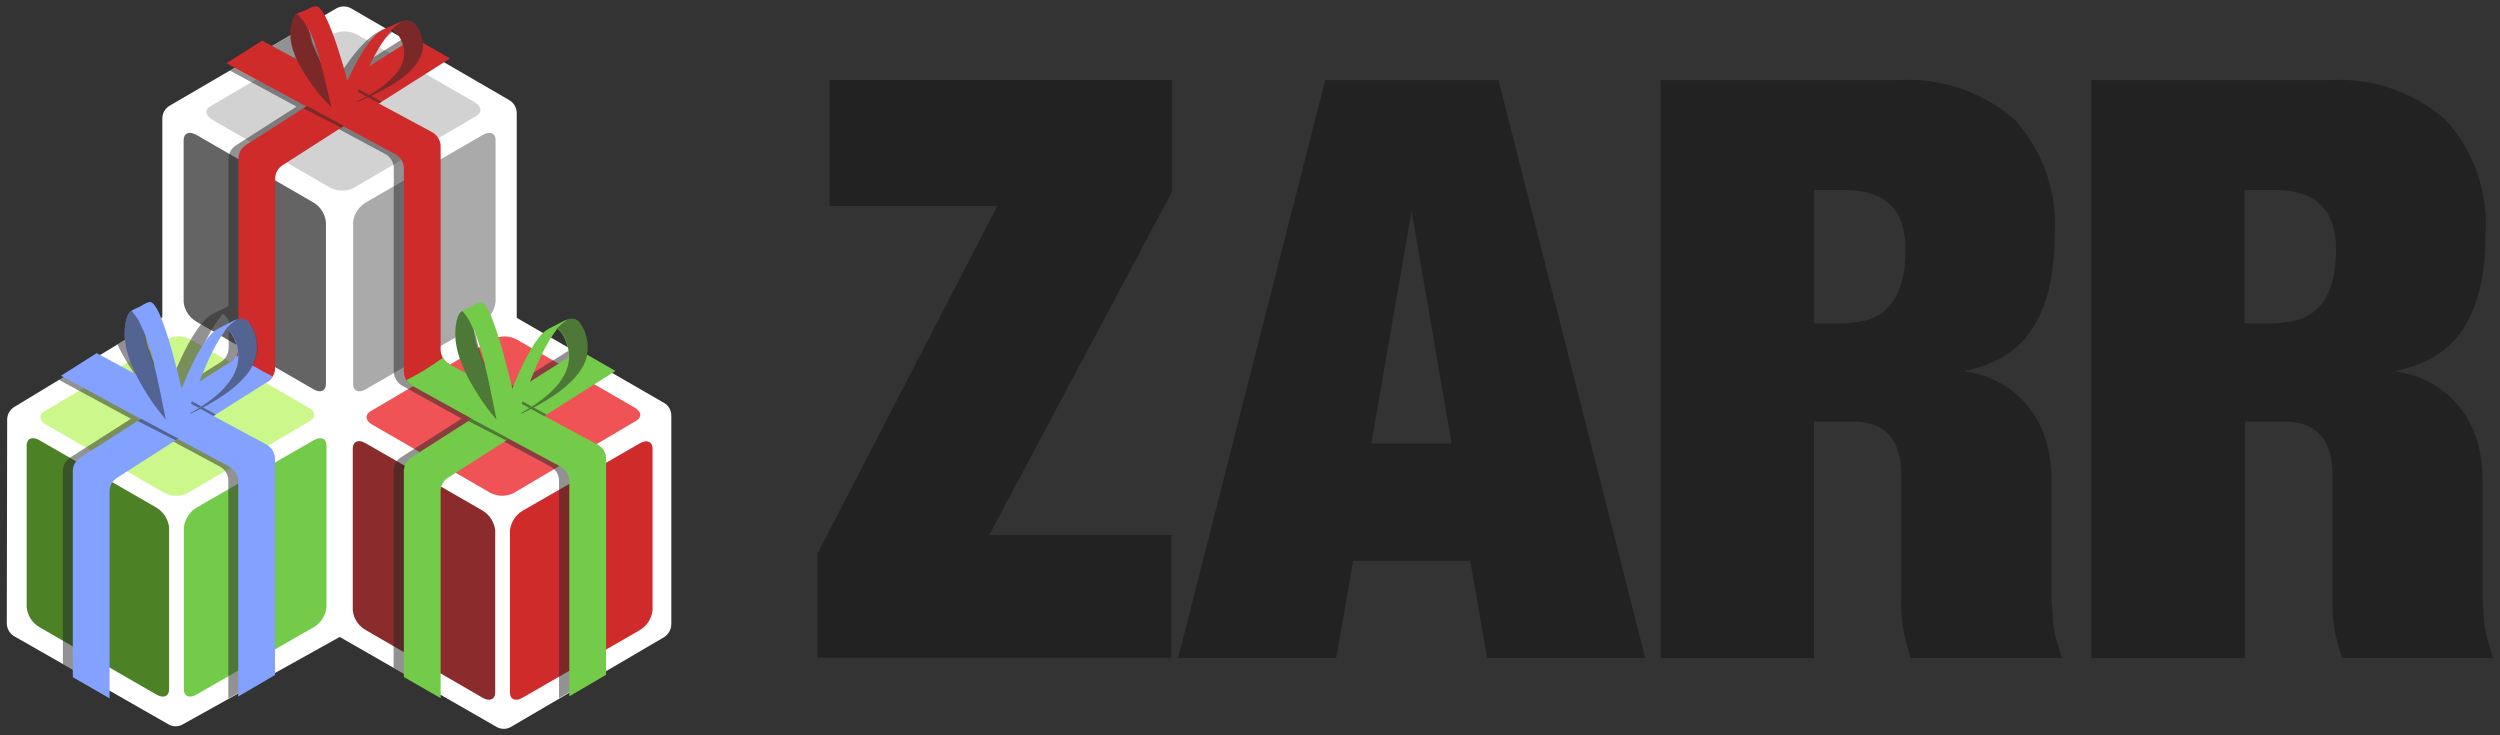 <?xml version="1.0" encoding="UTF-8"?>
<svg id="logo_idea_06_-_YES" data-name="logo idea 06 - YES" xmlns="http://www.w3.org/2000/svg" viewBox="0 0 136 40"><rect x="0" y="0" width="136" height="40" fill="#333333" stroke="none"/>
  <defs>
    <style>
      .cls-1, .cls-2, .cls-3, .cls-4, .cls-5, .cls-6, .cls-7, .cls-8, .cls-9, .cls-10, .cls-11, .cls-12, .cls-13, .cls-14, .cls-15 {
        stroke-width: 0px;
      }

      .cls-1, .cls-6 {
        fill: #262626;
      }

      .cls-2 {
        fill: #222;
      }

      .cls-16, .cls-6 {
        opacity: .5;
      }

      .cls-3 {
        fill: #83a2ff;
      }

      .cls-4 {
        fill: none;
      }

      .cls-5 {
        fill: #646464;
      }

      .cls-7 {
        fill: #d2d2d2;
      }

      .cls-8 {
        fill: #f05356;
      }

      .cls-9 {
        fill: #fff;
      }

      .cls-10 {
        fill: #8b2b2b;
      }

      .cls-11 {
        fill: #cf2b2b;
      }

      .cls-12 {
        fill: #74ca49;
      }

      .cls-13 {
        fill: #ccf78b;
      }

      .cls-14 {
        fill: #aaa;
      }

      .cls-15 {
        fill: #4c8126;
      }
    </style>
  </defs>
  <g id="Group_1" data-name="Group 1">
    <path id="Path_1" data-name="Path 1" class="cls-2" d="m44.47,35.79v-5.67l9.78-18.91h-9.12v-6.86h18.63v6.07l-9.94,18.68h9.9v6.68h-19.24Z"/>
    <path id="Path_2" data-name="Path 2" class="cls-2" d="m64.09,35.79l8-31.43h9.43l7.98,31.43h-8.6l-.92-5.28h-6.37l-.92,5.28h-8.6Zm10.52-11.66h4.36l-2.18-12.65-2.19,12.65Z"/>
    <path id="Path_3" data-name="Path 3" class="cls-2" d="m90.34,35.79V4.36h12.91c2.31-.15,4.59.62,6.34,2.14,1.55,1.71,2.34,3.97,2.18,6.27,0,4.08-1.42,6.5-4.27,7.25l-.66.18c2.15.24,3.94,1.78,4.49,3.88.2.73.29,1.48.27,2.23v6.21l.09,1.44.11.61.1.35.26.87h-8.21c-.4-1.1-.58-2.27-.52-3.44v-6.51c0-1.94-.88-2.91-2.65-2.91h-2.1v12.87h-8.34Zm8.34-18.2h1.74l.66-.08c1.72-.23,2.58-1.55,2.58-3.94,0-2.15-1.09-3.23-3.27-3.23h-1.7v7.25Z"/>
    <path id="Path_4" data-name="Path 4" class="cls-2" d="m113.77,35.79V4.36h12.92c2.31-.15,4.58.62,6.33,2.14,1.56,1.7,2.35,3.97,2.19,6.27,0,4.08-1.42,6.5-4.27,7.25l-.66.18c2.15.25,3.94,1.79,4.51,3.88.19.73.28,1.48.26,2.23v6.21l.09,1.44.12.61.09.35.27.87h-8.21c-.4-1.1-.58-2.27-.52-3.44v-6.51c0-1.94-.89-2.91-2.67-2.91h-2.1v12.87h-8.33Zm8.33-18.2h1.74l.65-.08c1.72-.23,2.59-1.55,2.59-3.94,0-2.15-1.1-3.23-3.28-3.23h-1.7v7.25Z"/>
  </g>
  <g>
    <path id="Path_5" data-name="Path 5" class="cls-9" d="m27.41,39.65c-.15,0-.29-.04-.42-.12l-8.51-4.88-8.51,4.74c-.12.08-.27.12-.42.12-.15,0-.29-.04-.41-.12L.77,34.61c-.25-.15-.4-.42-.4-.71l.02-11.07c0-.29.15-.55.4-.7l8.04-4.87V6.45c0-.29.15-.55.4-.7L18.29.46c.13-.07.27-.11.41-.11.14,0,.29.04.41.11l8.6,4.99c.25.15.4.42.4.71v11.13s8,4.62,8,4.62c.26.14.41.41.41.7v11.34c0,.29-.15.55-.39.71l-8.31,4.87c-.13.08-.27.12-.42.12h0Z"/>
    <path id="Path_6" data-name="Path 6" class="cls-15" d="m9.2,37.5c0,.38-.3.51-.68.29l-6.39-3.68c-.39-.24-.64-.64-.68-1.09v-8.79c0-.38.31-.5.68-.29l6.39,3.68c.38.23.63.63.68,1.08v8.8Z"/>
    <path id="Path_7" data-name="Path 7" class="cls-12" d="m10,37.5c0,.38.31.51.68.29l6.4-3.68c.39-.23.64-.64.68-1.09v-8.79c0-.38-.3-.5-.68-.29l-6.4,3.68c-.38.24-.63.64-.68,1.08v8.8Z"/>
    <path id="Path_8" data-name="Path 8" class="cls-13" d="m16.87,22.89c.33-.18.29-.51-.09-.72l-6.39-3.69c-.39-.22-.86-.24-1.27-.05l-6.7,3.94c-.33.19-.29.52.09.73l6.39,3.69c.39.22.87.24,1.28.05l6.7-3.95Z"/>
    <path id="Path_9" data-name="Path 9" class="cls-10" d="m26.94,37.67c0,.38-.31.51-.68.29l-6.39-3.7c-.39-.23-.64-.63-.68-1.07v-8.79c0-.38.3-.52.68-.3l6.39,3.68c.38.23.63.63.68,1.07v8.82Z"/>
    <path id="Path_10" data-name="Path 10" class="cls-11" d="m27.74,37.67c0,.38.31.51.68.29l6.4-3.69c.38-.23.63-.63.68-1.07v-8.79c0-.38-.31-.52-.68-.3l-6.4,3.68c-.38.23-.63.63-.68,1.07v8.82Z"/>
    <path id="Path_11" data-name="Path 11" class="cls-8" d="m34.61,22.89c.32-.18.29-.51-.09-.72l-6.39-3.69c-.39-.22-.86-.24-1.27-.05l-6.7,3.94c-.32.19-.29.52.09.73l6.39,3.69c.39.22.86.24,1.27.05l6.7-3.95Z"/>
    <path id="Path_12" data-name="Path 12" class="cls-5" d="m17.73,20.89c0,.38-.31.51-.67.29l-6.39-3.69c-.38-.23-.64-.62-.68-1.07V7.62c0-.38.31-.5.68-.29l6.39,3.69c.38.23.63.63.67,1.07v8.8Z"/>
    <path id="Path_13" data-name="Path 13" class="cls-14" d="m19.21,20.89c0,.38.31.51.68.29l6.39-3.69c.38-.23.63-.62.68-1.07V7.62c0-.38-.31-.5-.68-.29l-6.39,3.69c-.38.23-.64.63-.68,1.07v8.8Z"/>
    <path id="Path_14" data-name="Path 14" class="cls-7" d="m25.92,6.3c.32-.19.28-.52-.1-.74l-6.39-3.68c-.39-.21-.86-.23-1.27-.05l-6.71,3.95c-.33.18-.28.51.09.73l6.39,3.68c.39.22.86.24,1.27.06l6.71-3.94Z"/>
    <g>
      <path class="cls-6" d="m31.98,24.19l-2.9-1.56,3.87-2.45-1.95-1.12-.11.07s0-.02,0-.03c-.12.1-3.66,2.28-3.74,2.3-.07.02-.15.03-.22.01-.07,0-3.02-1.6-3.02-1.6-.08-.04-.14-.09-.2-.15,0,0,0,0,0,0-.06-.06-.11-.12-.15-.19-.08-.14-.12-.29-.12-.45V7.96c0-.32-.18-.61-.46-.77l-2.9-1.56,3.8-2.4-1.95-1.13-1.93,1.22c.39-.58.82-1.14,1.33-1.57l-.32-.18c-.2.06-.39.14-.57.25-.21.13-.4.29-.58.47-.41.4-.76.86-1.09,1.34-.14.21-.28.43-.42.65-.17-.51-.36-1.02-.56-1.51-.2-.5-.41-.99-.65-1.46-.02-.04-.05-.08-.07-.13l-1.17.68c.17.34.33.68.48,1.04-.24-.3-.44-.62-.59-.97l-1.17.68s.04.09.07.13l-.15-.08-2.03,1.18,3.62,1.96-3.3,2.11c-.25.16-.4.44-.4.73v8.01c-.15.07-.3.16-.43.22-.26.12-.53.23-.77.45-.18.17-.34.37-.5.6-.35.5-.66,1.09-.94,1.7-.12.27-.24.55-.36.82-.15-.65-.31-1.3-.48-1.93-.1-.38-.22-.75-.34-1.12l-1.08.65c.06.21.14.42.2.64-.1-.19-.19-.39-.28-.59l-1.06.65c.19.4.4.77.58,1.07.21.34.43.66.66.97l-2.44-1.32-1.99,1.2,3.92,2.12-3.3,2.11c-.25.16-.4.44-.4.73v10.51l2,1.14v-10.56c0-.3.15-.57.4-.73l3.31-2.12,2.83,1.52c.28.15.46.45.46.76v11.86l2-1.11v-11.94c0-.32-.18-.61-.46-.77l-2.9-1.56,2.93-1.85c.12-.08.22-.18.29-.3h0c.09-.14.14-.3.14-.48v-10.28c0-.3.15-.57.4-.73l3.31-2.12,2.83,1.52c.28.15.46.45.46.76v11.05c0,.33.18.64.47.8l3.22,1.78-3.3,2.11c-.25.16-.4.44-.4.73v10.72l2,1.15v-10.77c0-.3.15-.57.4-.73l3.31-2.12,2.83,1.52c.28.15.46.45.46.76v11.84l2-1.17v-11.87c0-.32-.18-.61-.46-.77Zm-19.54-5.28c0,.15-.04.29-.1.42-.07.14-.18.27-.32.36l-1.81,1.14c.12-.3.23-.62.35-.91.44-1.04.94-2.11,1.56-2.85.12.07.23.2.32.35v1.49Z"/>
      <path class="cls-4" d="m15.91,1.85l-.12.07c.15.35.36.67.59.97-.15-.35-.31-.7-.48-1.04Z"/>
      <path class="cls-4" d="m14.63,2.6l-.08.05.15.08s-.05-.09-.07-.13Z"/>
      <path class="cls-4" d="m7.54,18.04l-.08.05c.09.2.18.4.28.59-.06-.22-.13-.42-.2-.64Z"/>
      <path class="cls-4" d="m9.44,20.44c.12-.28.23-.56.36-.82.29-.61.59-1.2.94-1.7.15-.22.32-.43.5-.6.24-.23.51-.33.77-.45.14-.06.28-.15.43-.22v-8.01c0-.3.15-.57.4-.73l3.3-2.11-3.62-1.96-3.29,1.92c-.25.15-.4.41-.4.7v10.81l-.21.13c.11.37.24.74.34,1.12.17.63.33,1.28.48,1.93Z"/>
      <path class="cls-4" d="m11.98,25.39l-2.83-1.52-3.31,2.12c-.25.16-.4.44-.4.73v10.56l3.7,2.11c.12.08.27.12.41.12.15,0,.29-.04.42-.12l2.47-1.38v-11.86c0-.32-.18-.61-.46-.76Z"/>
      <path class="cls-4" d="m6.98,19.81c-.18-.3-.4-.67-.58-1.07l-1.2.72,2.44,1.32c-.23-.31-.45-.63-.66-.97Z"/>
      <path class="cls-4" d="m21.84,24.9l3.3-2.11-3.22-1.78c-.29-.16-.47-.47-.47-.8v-11.05c0-.32-.18-.61-.46-.76l-2.83-1.52-3.31,2.12c-.25.16-.4.44-.4.73v10.28c0,.17-.05.33-.14.48h0c-.07.12-.17.22-.29.3l-2.93,1.85,2.9,1.56c.28.15.46.45.46.77v11.94l4.04-2.25,2.96,1.7v-10.72c0-.3.15-.57.4-.73Z"/>
      <path class="cls-4" d="m25.76,17.82s0,.01,0,.02c.06.62.27,1.17.52,1.65-.12-.45-.25-.9-.4-1.33-.04-.11-.08-.22-.12-.34Z"/>
      <path class="cls-4" d="m12.12,17.07c-.62.74-1.12,1.81-1.56,2.85-.12.29-.23.61-.35.91l1.81-1.14c.14-.09.25-.21.32-.36.07-.13.1-.27.1-.42v-1.49c-.1-.15-.21-.28-.32-.35Z"/>
      <path class="cls-4" d="m29.98,25.39l-2.83-1.52-3.31,2.12c-.25.16-.4.44-.4.73v10.77l3.55,2.04c.12.08.27.12.42.12.15,0,.29-.04.42-.12l2.61-1.53v-11.84c0-.32-.18-.61-.46-.76Z"/>
      <path class="cls-4" d="m3.84,24.9l3.3-2.11-3.92-2.12-2.43,1.47c-.25.15-.4.41-.4.7l-.02,11.07c0,.29.15.56.4.71l2.67,1.53v-10.51c0-.3.15-.57.4-.73Z"/>
      <path class="cls-4" d="m22.98,7.19c.28.15.46.45.46.77v11.05c0,.16.04.32.12.45.04.07.09.14.15.19,0,0,0,0,0,0,.06.06.13.11.2.15l2.23,1.23c-.15-.22-.3-.44-.43-.67-.38-.65-.91-1.66-.79-2.7.02-.18.07-.38.14-.52.02-.05.05-.09.08-.12l.06-.04c.12-.09.26-.13.39-.19.15-.07.31-.2.46-.21.03,0,.06,0,.09.02.07.04.14.13.2.23.18.29.31.68.43,1.05.16.47.29.96.42,1.46.13.5.25,1,.36,1.51.09-.22.17-.44.27-.65.21-.48.44-.94.71-1.34.12-.17.24-.34.37-.47.17-.17.36-.25.55-.34l-1.35-.78V6.17c.01-.29-.14-.56-.39-.71l-3.83-2.22-3.8,2.4,2.9,1.56Z"/>
      <path class="cls-4" d="m20.01,3.32l1.93-1.22-.6-.35c-.5.44-.94.99-1.33,1.57Z"/>
      <polygon class="cls-4" points="27.41 39.65 27.41 39.65 27.4 39.65 27.41 39.65"/>
      <path class="cls-4" d="m30.04,19.15c-.07-.4-.26-.78-.48-.92-.47.58-.84,1.42-1.17,2.23-.04.11-.08.22-.12.33l1.77-1.12c.02-.16.03-.34,0-.52Z"/>
      <path class="cls-4" d="m36.12,21.91l-5.23-3.01c0,.08.01.15,0,.23l.11-.07,1.95,1.12-3.87,2.45,2.9,1.56c.28.15.46.45.46.77v11.87l3.7-2.17c.24-.15.39-.42.39-.7v-11.34c0-.29-.15-.56-.41-.71Z"/>
      <path class="cls-4" d="m17.81,2.76c.2.5.39,1,.56,1.51.14-.22.27-.44.42-.65.33-.48.69-.94,1.09-1.34.18-.17.37-.34.58-.47.18-.11.37-.19.57-.25l-1.9-1.11c-.12-.07-.27-.11-.41-.11-.15,0-.29.04-.41.11l-1.21.7s.05.08.07.13c.24.47.45.96.65,1.46Z"/>
    </g>
    <g>
      <g>
        <path class="cls-11" d="m13.37,7.9c-.25.16-.4.44-.4.73v10.28c0,.31-.16.61-.43.78l2,1.09c.27-.17.43-.46.43-.78v-10.28c0-.3.15-.57.4-.73l3.31-2.12,2.83,1.52c.28.15.46.45.46.76v11.05c0,.33.18.64.47.8l2-1.19c-.29-.16-.47-.47-.47-.8V7.96c0-.32-.18-.61-.46-.77l-2.9-1.56,3.87-2.45-1.95-1.12-3.94,2.49-4.33-2.34-1.94,1.23,4.34,2.35-3.3,2.11Z"/>
        <polygon class="cls-6" points="20.64 5.62 18.62 4.53 18.76 4.44 20.76 5.54 20.64 5.62"/>
        <polygon class="cls-6" points="16.7 5.77 18.71 6.85 18.56 6.94 16.5 5.89 16.7 5.77"/>
        <g>
          <g>
            <path class="cls-11" d="m22.59,1.33c-.4-.44-.91-.08-1.33.09-.24.1-.48.19-.71.37-.16.14-.31.31-.45.49-.32.42-.6.9-.86,1.41-.38.74-.74,1.52-1.04,2.34,0,0,.03-.02.06-.03-.05.02-.07.03.01,0,.97-.38,1.96-.76,2.89-1.31.41-.24.83-.52,1.2-.9.27-.28.57-.66.63-1.18.06-.5-.15-1.01-.4-1.29Zm-3.26,4.23s0,0,0,0c0,0,0,0,0,0,0,0,0,0,0,0Zm1.52-.91c-.43.33-.88.59-1.34.81-.1.05-.19.09-.29.14.21-.57.45-1.12.7-1.65.4-.86.86-1.74,1.43-2.35.27.14.5.55.59.97.2,1.01-.62,1.72-1.09,2.09Z"/>
            <path class="cls-6" d="m22.59,1.33c-.21-.23-.44-.24-.68-.18-.24.16-.49.31-.64.52,0,.04-.03.07-.04.1.05-.06.09-.12.14-.18.27.14.5.55.59.97.2,1.01-.62,1.72-1.09,2.09-.43.33-.88.59-1.34.81-.05.02-.09.04-.14.07,0,.01,0,.03-.01.04.61-.25,1.21-.52,1.8-.87.41-.24.83-.52,1.2-.9.27-.28.57-.66.63-1.18.06-.5-.15-1.01-.4-1.29Z"/>
          </g>
          <g>
            <g>
              <path class="cls-12" d="m16.09.81s.05-.02.07-.04c-.05,0-.07.01-.07.04Z"/>
              <path class="cls-11" d="m16.09.81s-.07.07-.1.12c-.09.15-.14.35-.17.55-.15,1.09.5,2.15.96,2.83.43.63.9,1.2,1.4,1.69,0,0,.02,0,.03,0,.08-.02.3-.12.52-.22.11-.05.22-.09.32-.14,0,0,.04-.02.06-.04.01,0,.02-.01.03-.01.02-.01.05-.02.05-.02-.17-.8-.39-1.57-.62-2.33-.16-.52-.32-1.04-.52-1.54-.15-.39-.31-.79-.53-1.1-.07-.1-.15-.2-.24-.24-.04-.02-.07-.02-.11-.02-.19.01-.38.14-.56.22-.15.06-.32.11-.47.2m.68.86c.05.12.1.23.15.35.18.45.34.92.48,1.4-.3-.51-.56-1.09-.64-1.73,0,0,0-.01,0-.02Z"/>
            </g>
            <g class="cls-16">
              <path class="cls-1" d="m17.36,3.16c-.2-.38-.36-.79-.45-1.23-.04-.09-.07-.18-.12-.27-.08-.14-.15-.29-.23-.43-.05-.09-.33-.42-.38-.46,0,0-.01,0-.02.01l-.08.04s-.07.07-.1.12c-.09.15-.14.35-.17.55-.15,1.09.5,2.15.96,2.83.38.57.81,1.08,1.26,1.52-.22-.9-.4-1.8-.67-2.68Z"/>
            </g>
          </g>
        </g>
      </g>
      <g>
        <path class="cls-3" d="m14.51,24.19l-2.9-1.56,2.93-1.85c.12-.08.22-.18.29-.3-.68-.34-1.35-.74-1.97-1.15-.07.14-.18.27-.32.36l-2.95,1.86-4.33-2.34-1.94,1.23,4.34,2.35-3.3,2.11c-.25.16-.4.44-.4.73v11.21l2,1.15v-11.26c0-.3.15-.57.4-.73l3.31-2.12,2.83,1.52c.28.15.46.45.46.76v11.73l2-1.17v-11.76c0-.32-.18-.61-.46-.77Z"/>
        <polygon class="cls-6" points="11.62 22.63 9.61 21.54 9.75 21.45 11.74 22.55 11.62 22.63"/>
        <polygon class="cls-6" points="7.68 22.78 9.7 23.86 9.54 23.95 7.48 22.9 7.68 22.78"/>
        <g>
          <g>
            <path class="cls-3" d="m13.57,17.58c-.4-.51-.91-.09-1.33.11-.24.12-.48.22-.71.44-.16.16-.31.36-.45.57-.32.48-.6,1.05-.86,1.63-.38.86-.74,1.77-1.04,2.72,0,0,.03-.02.06-.03-.05.03-.07.04.01,0,.97-.45,1.96-.88,2.89-1.52.41-.28.83-.61,1.2-1.05.27-.32.57-.77.63-1.37.06-.58-.15-1.18-.4-1.5Zm-3.26,4.92s0,0,0,0c0,0,0,0,0,0,0,0,0,0,0,0Zm1.52-1.06c-.43.38-.88.68-1.34.94-.1.06-.19.11-.29.16.21-.66.45-1.3.7-1.92.4-1,.86-2.03,1.43-2.73.27.16.5.64.59,1.12.2,1.18-.62,2.01-1.09,2.43Z"/>
            <path class="cls-6" d="m13.57,17.58c-.21-.27-.44-.28-.68-.21-.24.18-.49.36-.64.6,0,.04-.03.08-.04.12.05-.07.09-.14.14-.2.27.16.5.64.59,1.12.2,1.18-.62,2.01-1.09,2.43-.43.38-.88.68-1.34.94-.05.03-.09.05-.14.08,0,.02,0,.03-.01.05.61-.29,1.21-.61,1.8-1.01.41-.28.83-.61,1.2-1.05.27-.32.57-.77.63-1.37.06-.58-.15-1.18-.4-1.5Z"/>
          </g>
          <g>
            <g>
              <path class="cls-12" d="m7.07,16.97s.05-.03.07-.04c-.05,0-.07.02-.07.04Z"/>
              <path class="cls-3" d="m7.07,16.97s-.07.08-.1.14c-.09.17-.14.41-.17.64-.15,1.27.5,2.5.96,3.3.43.73.9,1.4,1.4,1.96,0,0,.02,0,.03,0,.08-.02.3-.14.52-.25.11-.05.22-.1.32-.16,0,0,.04-.02.06-.04.01,0,.02-.01.03-.02.02-.01.05-.03.05-.02-.17-.93-.39-1.83-.62-2.71-.16-.61-.32-1.21-.52-1.79-.15-.45-.31-.92-.53-1.28-.07-.11-.15-.23-.24-.28-.04-.02-.07-.03-.11-.03-.19.02-.38.17-.56.26-.15.07-.32.13-.47.24m.68,1c.05.14.1.27.15.41.18.52.34,1.07.48,1.63-.3-.59-.56-1.26-.64-2.02,0,0,0-.01,0-.02Z"/>
            </g>
            <g class="cls-16">
              <path class="cls-1" d="m8.35,19.7c-.2-.44-.36-.92-.45-1.44-.04-.1-.07-.21-.12-.31-.08-.17-.15-.33-.23-.5-.05-.1-.33-.49-.38-.54,0,0-.01,0-.02.01l-.08.05s-.07.08-.1.14c-.09.17-.14.41-.17.64-.15,1.27.5,2.5.96,3.3.38.66.81,1.25,1.26,1.77-.22-1.04-.4-2.09-.67-3.12Z"/>
            </g>
          </g>
        </g>
      </g>
      <g>
        <path class="cls-12" d="m32.51,24.19l-2.9-1.56,3.87-2.45-1.95-1.12-3.94,2.49-3.15-1.74c-.15-.08-.27-.21-.35-.35-.62.46-1.29.87-1.98,1.22.08.13.2.25.34.32l3.22,1.78-3.3,2.11c-.25.16-.4.44-.4.73v11.21l2,1.15v-11.26c0-.3.15-.57.4-.73l3.31-2.12,2.83,1.52c.28.15.46.45.46.76v11.73l2-1.17v-11.76c0-.32-.18-.61-.46-.77Z"/>
        <polygon class="cls-6" points="29.61 22.64 27.6 21.55 27.74 21.46 29.74 22.56 29.61 22.64"/>
        <polygon class="cls-6" points="25.67 22.79 27.69 23.87 27.53 23.96 25.47 22.9 25.67 22.79"/>
        <g>
          <g>
            <path class="cls-12" d="m31.56,17.58c-.4-.51-.91-.09-1.33.11-.24.12-.48.22-.71.44-.16.16-.31.36-.45.57-.32.48-.6,1.05-.86,1.63-.38.86-.74,1.77-1.04,2.72,0,0,.03-.02.06-.03-.05.03-.07.04.01,0,.97-.45,1.96-.88,2.89-1.52.41-.28.83-.61,1.2-1.05.27-.32.57-.77.63-1.37.06-.58-.15-1.18-.4-1.5Zm-3.26,4.92s0,0,0,0c0,0,0,0,0,0,0,0,0,0,0,0Zm1.52-1.06c-.43.38-.88.68-1.34.94-.1.06-.19.11-.29.16.21-.66.45-1.3.7-1.92.4-1,.86-2.03,1.43-2.73.27.16.5.64.59,1.12.2,1.18-.62,2.01-1.09,2.43Z"/>
            <path class="cls-6" d="m31.56,17.58c-.21-.27-.44-.28-.68-.21-.24.18-.49.36-.64.6,0,.04-.03.08-.04.12.05-.07.09-.14.14-.2.27.16.5.64.59,1.12.2,1.18-.62,2.01-1.09,2.43-.43.38-.88.68-1.34.94-.05.03-.09.05-.14.08,0,.02,0,.03-.01.05.61-.29,1.21-.61,1.8-1.01.41-.28.83-.61,1.2-1.05.27-.32.57-.77.63-1.37.06-.58-.15-1.18-.4-1.5Z"/>
          </g>
          <g>
            <g>
              <path class="cls-12" d="m25.07,16.98s.05-.03.07-.04c-.05,0-.07.02-.07.04Z"/>
              <path class="cls-12" d="m25.06,16.98s-.07.08-.1.14c-.09.17-.14.41-.17.64-.15,1.27.5,2.5.96,3.3.43.73.9,1.4,1.4,1.96,0,0,.02,0,.03,0,.08-.02.3-.14.52-.25.11-.05.22-.1.32-.16,0,0,.04-.02.06-.04.01,0,.02-.01.03-.02.02-.01.05-.03.05-.02-.17-.93-.39-1.83-.62-2.71-.16-.61-.32-1.21-.52-1.79-.15-.45-.31-.92-.53-1.28-.07-.11-.15-.23-.24-.28-.04-.02-.07-.03-.11-.03-.19.02-.38.17-.56.26-.15.07-.32.13-.47.24m.68,1c.05.14.1.27.15.41.18.52.34,1.07.48,1.63-.3-.59-.56-1.26-.64-2.02,0,0,0-.01,0-.02Z"/>
            </g>
            <g class="cls-16">
              <path class="cls-1" d="m26.34,19.71c-.2-.44-.36-.92-.45-1.44-.04-.1-.07-.21-.12-.31-.08-.17-.15-.33-.23-.5-.05-.1-.33-.49-.38-.54,0,0-.01,0-.02.01l-.08.05s-.07.08-.1.14c-.09.17-.14.41-.17.64-.15,1.27.5,2.5.96,3.3.38.66.81,1.25,1.26,1.77-.22-1.04-.4-2.09-.67-3.12Z"/>
            </g>
          </g>
        </g>
      </g>
    </g>
  </g>
</svg>